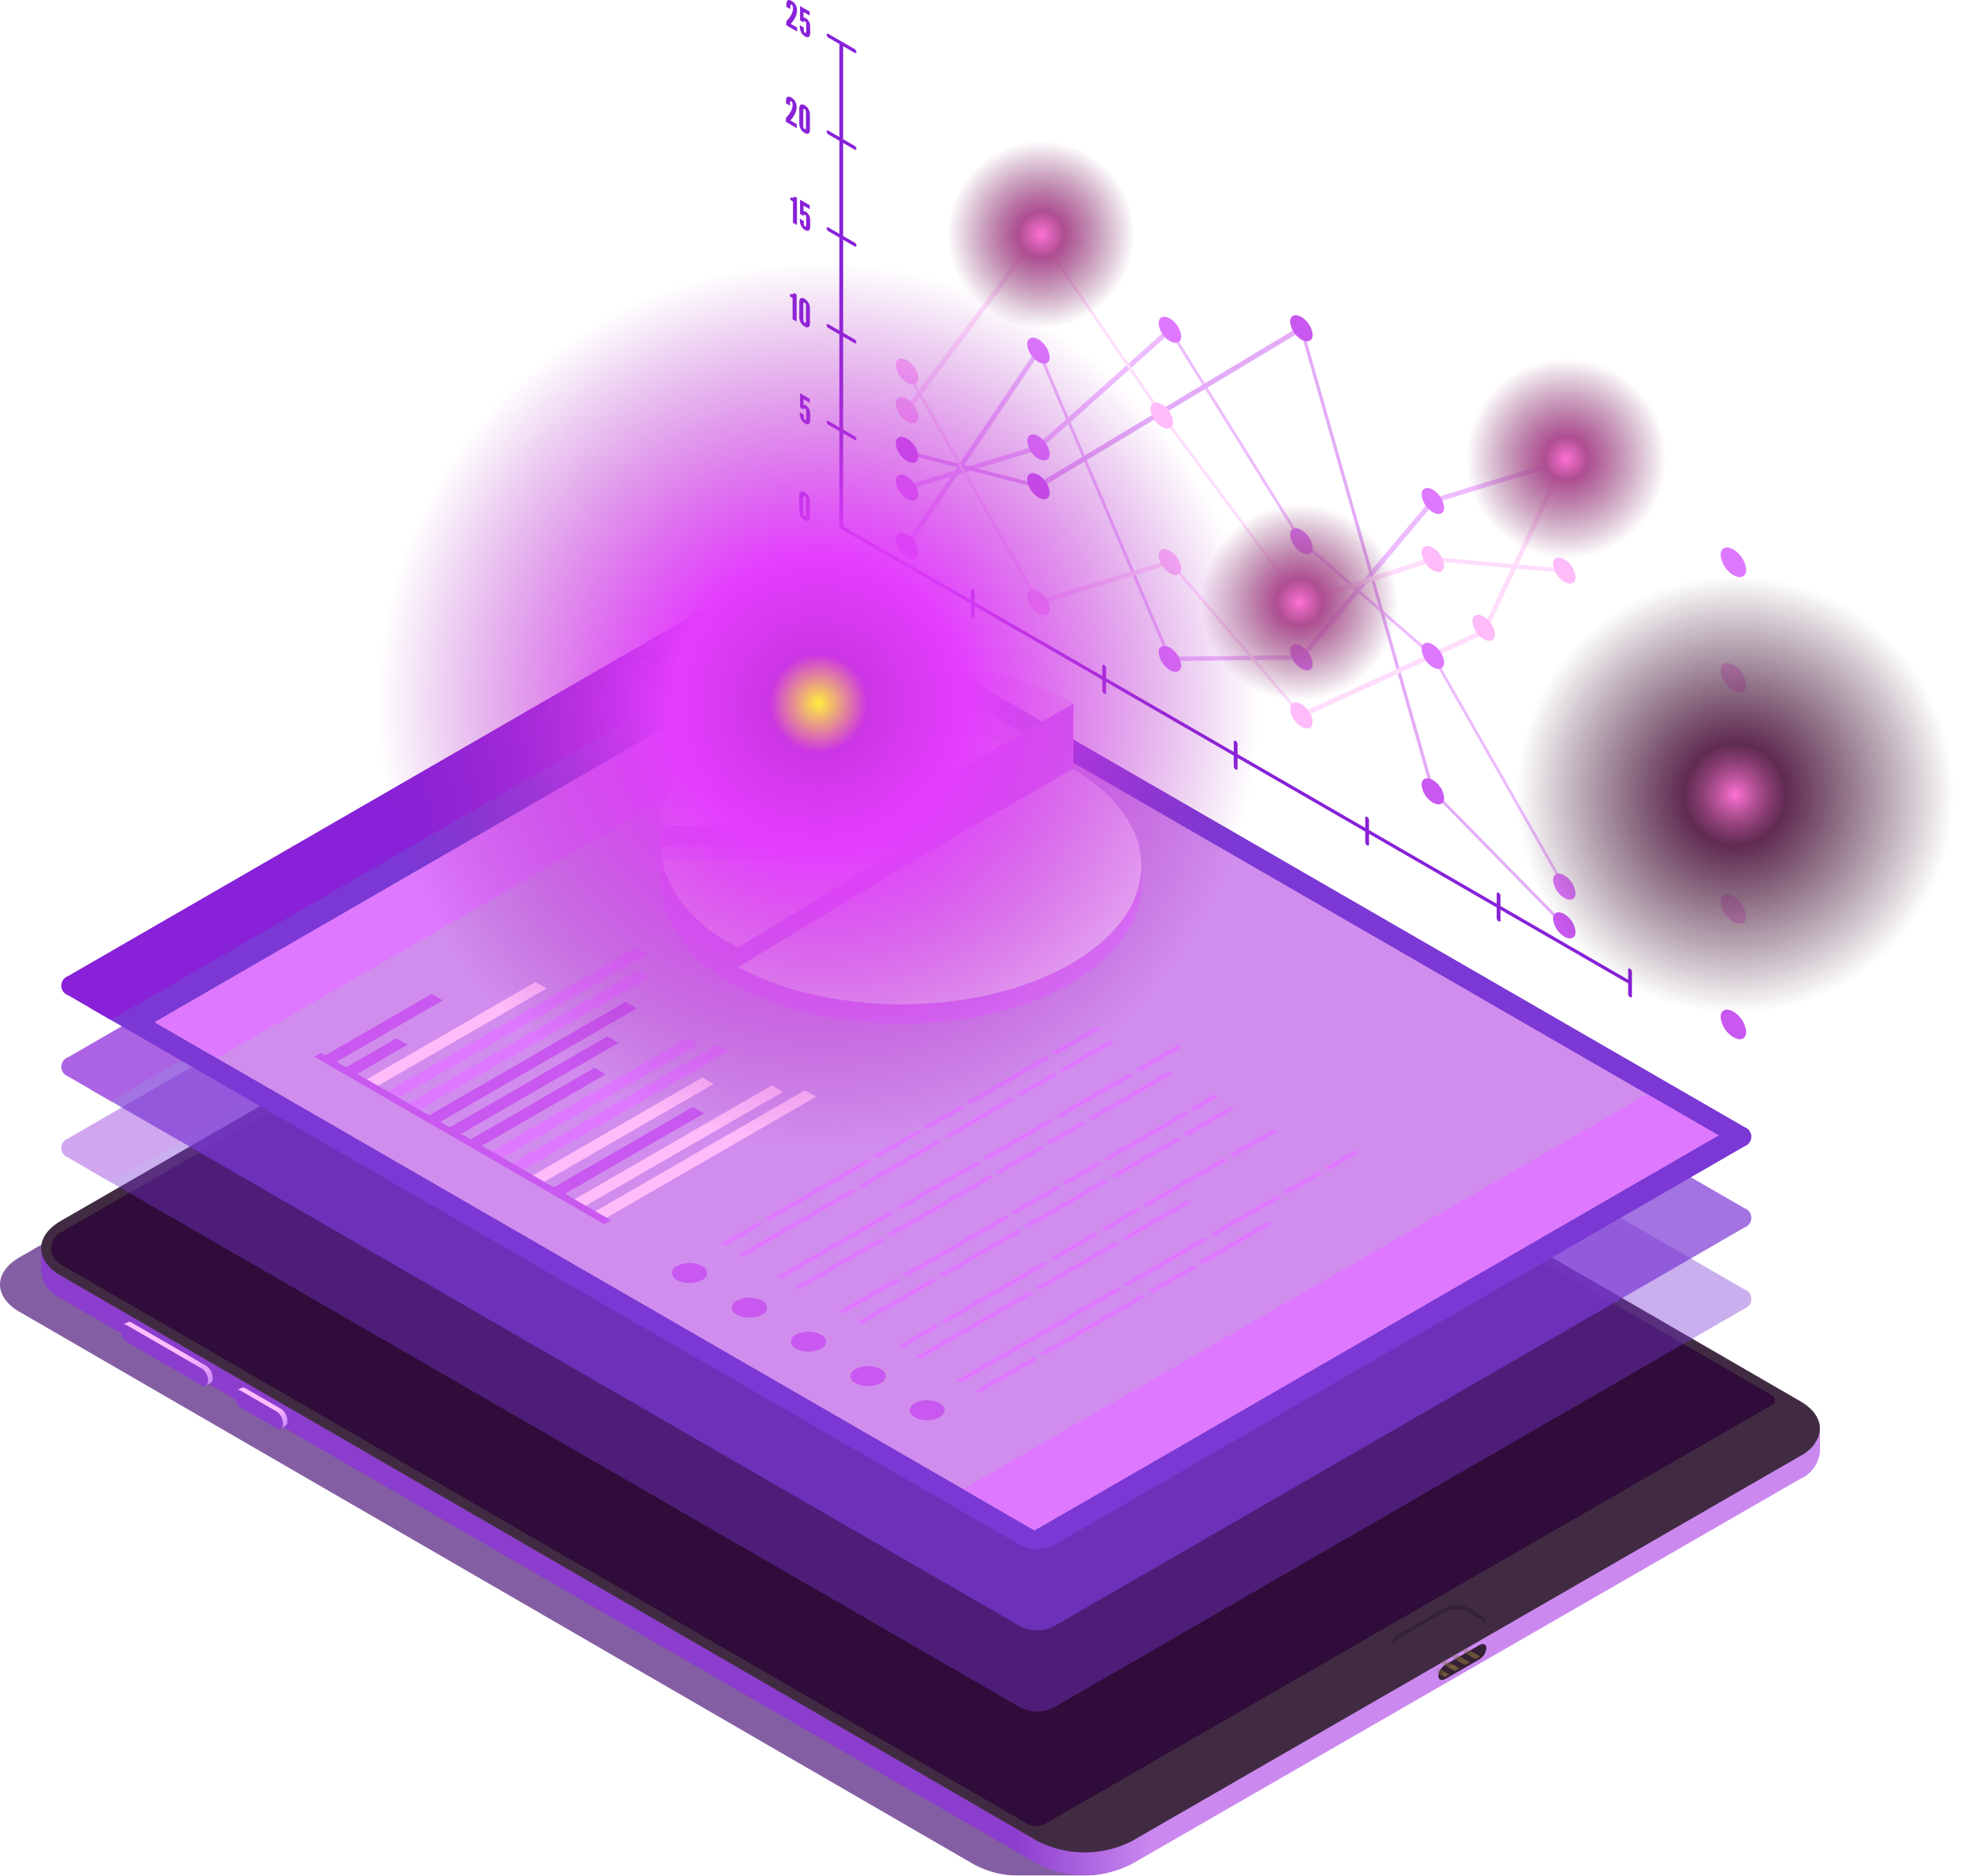 <svg width="233" height="220" viewBox="0 0 233 220" fill="none" xmlns="http://www.w3.org/2000/svg">
<g style="mix-blend-mode:multiply" opacity="0.7">
<path d="M210.862 167.106L98.881 102.287C97.194 101.381 95.302 100.923 93.387 100.957H86.215C84.312 100.928 82.433 101.382 80.754 102.276L2.307 147.463C-0.752 149.225 -0.771 152.088 2.265 153.857L114.245 218.676C115.829 219.531 117.598 219.986 119.397 220.001C119.517 220.004 126.726 220.006 126.845 220.006C128.77 220.044 130.673 219.59 132.373 218.687L210.819 173.5C213.879 171.738 213.898 168.875 210.862 167.106Z" fill="#50197C"/>
</g>
<path d="M7.083 149.033L124.074 216.867L207.324 168.802C209.463 167.567 213.339 166.004 211.202 164.766L94.961 97.601C92.41 97.159 89.797 97.215 87.268 97.767L6.19 144.622C5.906 144.951 5.702 145.34 5.592 145.761C5.482 146.181 5.469 146.62 5.556 147.046C5.642 147.472 5.824 147.872 6.089 148.216C6.353 148.561 6.693 148.84 7.083 149.033Z" fill="#2F0C3A"/>
<path d="M213.516 167.556C213.453 168.249 213.206 168.913 212.8 169.479C212.395 170.044 211.846 170.491 211.209 170.773L132.763 215.96C131.052 216.829 129.161 217.281 127.242 217.279C125.324 217.277 123.433 216.821 121.725 215.949L7.089 149.597C6.464 149.315 5.926 148.872 5.528 148.314C5.13 147.756 4.887 147.102 4.825 146.42L4.831 149.108C4.894 149.791 5.136 150.445 5.534 151.003C5.932 151.561 6.471 152.003 7.095 152.285L121.731 218.638C123.44 219.51 125.33 219.965 127.249 219.967C129.167 219.969 131.059 219.517 132.769 218.649L211.216 173.462C211.852 173.18 212.401 172.733 212.807 172.167C213.212 171.602 213.459 170.938 213.522 170.245L213.516 167.556Z" fill="url(#paint0_linear_45_20671)"/>
<path d="M23.649 160.513L14.927 155.465C14.512 155.227 14.18 155.421 14.18 155.902L14.179 156.139C14.193 156.399 14.267 156.651 14.397 156.876C14.526 157.101 14.707 157.292 14.925 157.433L23.647 162.481C24.058 162.717 24.394 162.521 24.394 162.045L24.394 161.807C24.381 161.548 24.307 161.296 24.177 161.071C24.047 160.846 23.867 160.655 23.649 160.513Z" fill="#8B3DCE"/>
<path d="M24.864 161.074C24.805 160.903 24.721 160.742 24.615 160.596C24.503 160.437 24.359 160.303 24.193 160.202L15.471 155.154C15.395 155.1 15.307 155.066 15.214 155.057C15.122 155.048 15.029 155.063 14.944 155.101L14.401 155.413C14.485 155.374 14.578 155.359 14.671 155.368C14.763 155.377 14.852 155.411 14.927 155.465L23.649 160.513C23.815 160.614 23.959 160.748 24.071 160.907C24.178 161.053 24.262 161.215 24.32 161.386C24.368 161.521 24.393 161.664 24.395 161.807L24.394 162.045C24.404 162.139 24.388 162.233 24.349 162.319C24.31 162.404 24.249 162.478 24.172 162.531L24.716 162.22C24.793 162.166 24.854 162.093 24.893 162.007C24.932 161.922 24.948 161.828 24.938 161.734L24.938 161.496C24.936 161.352 24.911 161.21 24.864 161.074Z" fill="url(#paint1_linear_45_20671)"/>
<path d="M33.627 166.117C33.569 165.946 33.485 165.784 33.378 165.638C33.266 165.479 33.123 165.345 32.956 165.244L28.822 162.851C28.746 162.797 28.658 162.763 28.566 162.754C28.473 162.745 28.38 162.76 28.295 162.798L27.752 163.109C27.836 163.071 27.929 163.056 28.022 163.065C28.114 163.074 28.203 163.108 28.278 163.162L32.412 165.555C32.579 165.656 32.722 165.79 32.834 165.949C32.941 166.096 33.025 166.257 33.084 166.428C33.131 166.563 33.156 166.706 33.158 166.85L33.158 167.087C33.167 167.181 33.152 167.275 33.113 167.361C33.074 167.446 33.012 167.52 32.935 167.574L33.479 167.263C33.556 167.209 33.617 167.135 33.656 167.05C33.696 166.964 33.711 166.87 33.702 166.776L33.702 166.538C33.7 166.395 33.675 166.252 33.627 166.117Z" fill="url(#paint2_linear_45_20671)"/>
<path d="M32.413 165.555L28.278 163.162C27.863 162.924 27.531 163.118 27.531 163.599L27.531 163.836C27.544 164.095 27.619 164.348 27.748 164.573C27.878 164.798 28.058 164.989 28.276 165.13L32.411 167.523C32.821 167.759 33.157 167.563 33.158 167.087L33.158 166.849C33.145 166.59 33.07 166.338 32.941 166.113C32.811 165.888 32.63 165.697 32.413 165.555Z" fill="#8B3DCE"/>
<path d="M211.252 164.379L96.616 98.027C94.907 97.155 93.016 96.699 91.098 96.698C89.18 96.696 87.288 97.147 85.578 98.016L7.132 143.203C4.072 144.965 4.053 147.829 7.089 149.597L121.725 215.949C123.433 216.821 125.324 217.277 127.242 217.279C129.161 217.281 131.052 216.829 132.763 215.96L211.209 170.773C214.269 169.011 214.287 166.148 211.252 164.379ZM207.907 164.793L122.607 213.929C122.291 214.111 121.933 214.206 121.569 214.206C121.205 214.205 120.847 214.109 120.532 213.927L7.054 148.268C6.732 148.081 6.464 147.813 6.279 147.491C6.093 147.168 5.995 146.802 5.995 146.429C5.996 146.057 6.094 145.691 6.281 145.368C6.467 145.046 6.735 144.778 7.058 144.593L33.228 129.518L37.165 129.887L65.591 113.476L64.962 111.239L85.899 99.178C87.507 98.252 89.331 97.765 91.186 97.767C93.042 97.769 94.864 98.259 96.471 99.188L207.909 163.667C208.007 163.724 208.089 163.806 208.146 163.905C208.203 164.004 208.233 164.116 208.233 164.23C208.233 164.345 208.203 164.457 208.146 164.555C208.089 164.654 208.006 164.736 207.907 164.793Z" fill="#412B42"/>
<path d="M173.675 189.395L172.199 188.541C171.756 188.333 171.27 188.234 170.781 188.252C170.293 188.27 169.815 188.404 169.389 188.643L164.112 191.682C163.857 191.819 163.643 192.02 163.489 192.265C163.421 192.381 163.378 192.511 163.364 192.645C163.349 192.779 163.363 192.914 163.405 193.043C163.446 193.171 163.514 193.289 163.604 193.389C163.695 193.489 163.805 193.569 163.928 193.624L165.404 194.478C165.847 194.686 166.333 194.785 166.821 194.767C167.31 194.749 167.788 194.615 168.214 194.376L173.491 191.337C173.746 191.2 173.96 190.999 174.114 190.754C174.182 190.638 174.225 190.508 174.239 190.374C174.254 190.24 174.24 190.105 174.198 189.976C174.157 189.848 174.089 189.73 173.999 189.63C173.908 189.529 173.798 189.449 173.675 189.395Z" fill="#342135"/>
<path d="M173.675 189.894L172.199 189.04C171.756 188.833 171.27 188.734 170.781 188.752C170.293 188.769 169.815 188.903 169.389 189.142L164.112 192.182C163.857 192.319 163.643 192.519 163.489 192.764C163.448 192.845 163.418 192.931 163.401 193.021C163.497 193.279 163.684 193.494 163.928 193.624L165.404 194.478C165.847 194.686 166.333 194.785 166.822 194.767C167.31 194.749 167.788 194.615 168.214 194.376L173.491 191.337C173.746 191.2 173.96 190.999 174.114 190.754C174.155 190.673 174.185 190.587 174.202 190.497C174.106 190.238 173.919 190.024 173.675 189.894Z" fill="#412B42"/>
<path d="M51.021 120.707C50.757 120.842 50.465 120.912 50.168 120.912C49.871 120.912 49.579 120.842 49.315 120.707C49.212 120.671 49.123 120.604 49.06 120.515C48.997 120.427 48.964 120.32 48.964 120.211C48.965 120.102 48.999 119.996 49.063 119.908C49.127 119.82 49.217 119.754 49.32 119.719C49.584 119.584 49.877 119.514 50.173 119.514C50.47 119.514 50.762 119.584 51.026 119.719C51.129 119.754 51.218 119.822 51.281 119.911C51.344 119.999 51.377 120.106 51.377 120.215C51.376 120.324 51.342 120.43 51.278 120.518C51.214 120.606 51.124 120.672 51.021 120.707Z" fill="#191414"/>
<path opacity="0.1" d="M49.562 120.589C49.76 120.683 49.977 120.729 50.196 120.724C50.416 120.718 50.63 120.66 50.823 120.556C50.898 120.528 50.963 120.476 51.008 120.409C51.053 120.342 51.075 120.263 51.073 120.183C51.071 120.102 51.043 120.024 50.994 119.96C50.945 119.896 50.878 119.849 50.801 119.826C50.603 119.731 50.385 119.685 50.166 119.69C49.947 119.696 49.732 119.753 49.539 119.858C49.464 119.886 49.399 119.938 49.354 120.005C49.309 120.072 49.287 120.151 49.289 120.231C49.292 120.312 49.319 120.39 49.368 120.454C49.417 120.518 49.485 120.565 49.562 120.589Z" fill="#D0D6D6"/>
<path opacity="0.1" d="M49.827 120.39C49.934 120.442 50.052 120.467 50.171 120.464C50.291 120.461 50.407 120.43 50.512 120.373C50.553 120.357 50.588 120.329 50.612 120.293C50.637 120.257 50.649 120.214 50.648 120.17C50.646 120.126 50.631 120.084 50.605 120.049C50.578 120.014 50.542 119.989 50.5 119.976C50.392 119.924 50.274 119.899 50.155 119.902C50.036 119.905 49.919 119.937 49.814 119.993C49.773 120.009 49.738 120.037 49.714 120.073C49.689 120.109 49.677 120.153 49.678 120.196C49.68 120.24 49.695 120.282 49.721 120.317C49.748 120.352 49.785 120.378 49.827 120.39Z" fill="#D0D6D6"/>
<g style="mix-blend-mode:screen" opacity="0.2">
<path d="M50.038 120.26C50.078 120.279 50.122 120.288 50.166 120.287C50.21 120.286 50.253 120.274 50.292 120.253C50.307 120.248 50.32 120.237 50.329 120.224C50.338 120.21 50.343 120.195 50.342 120.178C50.342 120.162 50.336 120.147 50.327 120.134C50.317 120.121 50.303 120.111 50.288 120.107C50.248 120.088 50.204 120.078 50.16 120.079C50.116 120.081 50.073 120.092 50.034 120.113C50.019 120.119 50.006 120.129 49.997 120.143C49.988 120.156 49.983 120.172 49.984 120.188C49.984 120.204 49.99 120.22 50 120.233C50.009 120.246 50.023 120.255 50.038 120.26Z" fill="#D0D6D6"/>
</g>
<path d="M62.094 112.951L56.627 116.107C56.29 116.302 56.253 116.597 56.546 116.766C56.726 116.848 56.923 116.886 57.122 116.878C57.32 116.87 57.513 116.815 57.686 116.718L63.153 113.562C63.49 113.367 63.527 113.072 63.234 112.903C63.054 112.821 62.856 112.783 62.658 112.791C62.46 112.799 62.267 112.854 62.094 112.951Z" fill="#191414"/>
<path d="M42.35 124.349L36.884 127.506C36.547 127.701 36.51 127.996 36.803 128.165C36.983 128.246 37.181 128.285 37.379 128.277C37.577 128.268 37.77 128.214 37.943 128.117L43.409 124.96C43.747 124.765 43.783 124.471 43.491 124.302C43.31 124.22 43.113 124.182 42.915 124.19C42.717 124.198 42.524 124.253 42.35 124.349Z" fill="#191414"/>
<path d="M173.551 194.642L169.585 196.926C169.124 197.192 168.75 197.033 168.75 196.572C168.776 196.302 168.866 196.042 169.011 195.812C169.157 195.583 169.354 195.391 169.587 195.252L173.553 192.968C174.014 192.702 174.388 192.861 174.388 193.322C174.362 193.592 174.272 193.852 174.127 194.082C173.981 194.311 173.784 194.503 173.551 194.642Z" fill="#342135"/>
<mask id="mask0_45_20671" style="mask-type:luminance" maskUnits="userSpaceOnUse" x="168" y="192" width="7" height="6">
<path d="M173.551 194.642L169.585 196.926C169.124 197.192 168.75 197.033 168.75 196.572C168.776 196.302 168.866 196.042 169.011 195.812C169.157 195.583 169.354 195.391 169.587 195.252L173.553 192.968C174.014 192.702 174.388 192.861 174.388 193.322C174.362 193.592 174.272 193.852 174.127 194.082C173.981 194.311 173.784 194.503 173.551 194.642Z" fill="white"/>
</mask>
<g mask="url(#mask0_45_20671)">
<path d="M168.077 195.27L167.525 195.589L169.483 196.719L170.035 196.401L168.077 195.27ZM169.29 194.569L168.739 194.888L170.697 196.018L171.249 195.7L169.29 194.569ZM170.504 193.868L169.952 194.187L171.911 195.318L172.463 194.999L170.504 193.868ZM171.718 193.168L171.166 193.486L173.125 194.617L173.676 194.299L171.718 193.168Z" fill="#7C633C"/>
</g>
<g opacity="0.4">
<g style="mix-blend-mode:screen">
<path d="M204.657 151.236L95.515 88.222L10.567 137.267L119.709 200.281C120.317 200.59 120.99 200.751 121.672 200.751C122.354 200.751 123.027 200.59 123.635 200.281L204.657 153.502C204.894 153.422 205.1 153.27 205.246 153.066C205.391 152.863 205.47 152.619 205.47 152.369C205.47 152.119 205.391 151.875 205.246 151.672C205.1 151.468 204.894 151.316 204.657 151.236Z" fill="#7B38D4"/>
</g>
<path d="M97.947 89.626L12.999 138.671L8.004 135.788C7.767 135.708 7.561 135.555 7.415 135.352C7.269 135.149 7.191 134.905 7.191 134.654C7.191 134.404 7.269 134.16 7.415 133.957C7.561 133.754 7.767 133.601 8.004 133.521L89.026 86.742C89.635 86.434 90.307 86.273 90.989 86.273C91.671 86.273 92.344 86.434 92.952 86.742L97.947 89.626Z" fill="#8821D8"/>
</g>
<g opacity="0.7">
<g style="mix-blend-mode:screen">
<path d="M204.657 141.715L95.515 78.701L10.567 127.747L119.709 190.761C120.317 191.069 120.99 191.23 121.672 191.23C122.354 191.23 123.027 191.069 123.635 190.761L204.657 143.982C204.894 143.902 205.1 143.749 205.246 143.546C205.391 143.343 205.47 143.099 205.47 142.848C205.47 142.598 205.391 142.354 205.246 142.151C205.1 141.948 204.894 141.795 204.657 141.715Z" fill="#7B38D4"/>
</g>
<path d="M97.947 80.105L12.999 129.151L8.004 126.267C7.767 126.187 7.561 126.034 7.415 125.831C7.269 125.628 7.191 125.384 7.191 125.134C7.191 124.883 7.269 124.639 7.415 124.436C7.561 124.233 7.767 124.08 8.004 124L89.026 77.222C89.635 76.913 90.307 76.752 90.989 76.752C91.671 76.752 92.344 76.913 92.952 77.222L97.947 80.105Z" fill="#8821D8"/>
</g>
<g style="mix-blend-mode:screen">
<path d="M204.657 132.194L95.515 69.18L10.567 118.226L119.709 181.24C120.317 181.548 120.99 181.709 121.672 181.709C122.354 181.709 123.026 181.548 123.635 181.24L204.657 134.461C204.894 134.38 205.1 134.228 205.246 134.025C205.391 133.821 205.47 133.577 205.47 133.327C205.47 133.077 205.391 132.833 205.246 132.63C205.1 132.427 204.894 132.274 204.657 132.194Z" fill="#7B38D4"/>
</g>
<path d="M97.947 70.584L12.999 119.63L8.004 116.746C7.767 116.666 7.561 116.514 7.415 116.31C7.269 116.107 7.191 115.863 7.191 115.613C7.191 115.363 7.269 115.119 7.415 114.915C7.561 114.712 7.767 114.56 8.004 114.479L89.026 67.701C89.635 67.392 90.307 67.231 90.989 67.231C91.671 67.231 92.344 67.392 92.952 67.701L97.947 70.584Z" fill="#8821D8"/>
<path d="M83.866 77.255L79.456 79.8L75.046 77.255L79.456 74.708L83.866 77.255Z" fill="#6811BC"/>
<path d="M89.33 74.099L84.922 76.645L80.512 74.099L84.922 71.552L89.33 74.099Z" fill="#6811BC"/>
<path d="M81.909 74.098L84.922 75.838L87.935 74.098L84.922 72.359L81.909 74.098ZM86.9 74.098L84.922 75.24L82.943 74.098L84.922 72.956L86.9 74.098Z" fill="#F6C2FF"/>
<path d="M94.796 70.942L90.386 73.489L85.976 70.942L90.386 68.395L94.796 70.942Z" fill="#6811BC"/>
<path d="M87.789 71.156H90.144V72.514H90.902V71.156H93.257V70.718H90.902V69.357H90.144V70.718H87.789V71.156Z" fill="#F6C2FF"/>
<path d="M82.406 77.296L79.582 78.927L79.045 78.618L81.868 76.987L82.406 77.296Z" fill="#F6C2FF"/>
<path opacity="0.3" d="M201.617 133.173L121.373 179.502L18.149 119.905L98.392 73.576L201.617 133.173Z" fill="#FFBBFA"/>
<g style="mix-blend-mode:overlay" opacity="0.5">
<path d="M201.617 133.173L121.373 179.502L18.149 119.905L98.392 73.576L201.617 133.173Z" fill="#FFBBFA"/>
</g>
<path d="M105.696 77.793L25.452 124.122L18.149 119.905L98.392 73.576L105.696 77.793Z" fill="#DE78FF"/>
<path d="M112.981 174.656L121.373 179.502L201.617 133.173L193.225 128.327L112.981 174.656Z" fill="#DE78FF"/>
<path opacity="0.9" d="M105.765 117.812C121.307 117.812 133.906 110.538 133.906 101.565C133.906 92.592 121.307 85.317 105.765 85.317C90.222 85.317 77.623 92.592 77.623 101.565C77.623 110.538 90.222 117.812 105.765 117.812Z" fill="#F6C2FF"/>
<path d="M125.664 113.053C114.674 119.399 96.856 119.399 85.865 113.053V115.313C96.856 121.658 114.674 121.658 125.664 115.313C131.224 112.103 133.972 107.883 133.905 103.675V101.415C133.972 105.623 131.224 109.843 125.664 113.053Z" fill="#DE78FF"/>
<path d="M106.194 94.049L106.024 101.272L105.541 101.426L85.862 90.07L85.876 82.429L106.194 94.049Z" fill="#DE78FF"/>
<path d="M106.03 94.066V101.626L125.926 90.133L125.942 82.494L106.03 94.066Z" fill="#DE78FF"/>
<g style="mix-blend-mode:screen" opacity="0.5">
<path d="M125.942 82.495L106.031 94.066L85.876 82.43C96.969 76.102 114.828 76.123 125.942 82.495Z" fill="#FFBBFA"/>
</g>
<path d="M77.543 96.829L77.534 100.765L106.033 101.337L106.031 96.829H77.543Z" fill="#DE78FF"/>
<g style="mix-blend-mode:overlay" opacity="0.5">
<path d="M85.86 85.154C80.33 88.391 77.542 92.603 77.539 96.828L106.031 96.828L85.86 85.154Z" fill="#FFBBFA"/>
</g>
<path d="M85.834 110.709C82.198 108.88 79.375 105.763 77.913 101.965C77.662 101.087 77.534 100.178 77.535 99.264L77.526 99.949C77.454 102.019 77.583 104.091 77.912 106.137L77.95 106.286C78.617 108.269 79.676 110.097 81.062 111.664C82.449 113.231 84.135 114.504 86.022 115.407C86.203 115.511 86.389 115.61 86.574 115.71L86.578 111.124C86.325 110.988 86.078 110.85 85.834 110.709Z" fill="#DE78FF"/>
<path d="M106.035 99.297L106.028 101.629L86.572 113.455L86.576 111.124L106.035 99.297Z" fill="#DE78FF"/>
<g style="mix-blend-mode:overlay" opacity="0.5">
<path d="M106.035 99.297L86.578 111.124C86.326 110.988 86.078 110.85 85.834 110.71C82.199 108.881 79.376 105.763 77.914 101.965C77.663 101.086 77.535 100.176 77.534 99.261L106.035 99.297Z" fill="#FFBBFA"/>
</g>
<path d="M51.944 117.345L39.196 124.705L37.884 123.947L50.631 116.588L51.944 117.345Z" fill="#C858F0"/>
<path d="M47.819 122.541L41.632 126.113L40.322 125.356L46.508 121.784L47.819 122.541Z" fill="#C858F0"/>
<path d="M64.129 115.939L44.07 127.52L42.757 126.762L62.817 115.181L64.129 115.939Z" fill="#FFBBFA"/>
<path d="M75.974 111.914L46.508 128.926L45.196 128.168L74.663 111.156L75.974 111.914Z" fill="#DE78FF"/>
<path d="M76.163 114.62L48.944 130.334L47.631 129.577L74.85 113.862L76.163 114.62Z" fill="#DE78FF"/>
<path d="M74.722 118.266L51.382 131.74L50.07 130.983L73.409 117.508L74.722 118.266Z" fill="#C858F0"/>
<path d="M72.564 122.323L53.818 133.149L52.505 132.391L71.254 121.566L72.564 122.323Z" fill="#C858F0"/>
<path d="M71.065 126.005L56.256 134.555L54.943 133.798L69.754 125.247L71.065 126.005Z" fill="#C858F0"/>
<path d="M82.034 122.487L58.692 135.963L57.381 135.204L80.721 121.729L82.034 122.487Z" fill="#DE78FF"/>
<path d="M85.508 123.294L61.13 137.37L59.817 136.612L84.195 122.537L85.508 123.294Z" fill="#DE78FF"/>
<path d="M83.721 127.141L63.568 138.776L62.255 138.018L82.408 126.383L83.721 127.141Z" fill="#FFBBFA"/>
<path d="M82.595 130.604L66.004 140.184L64.691 139.427L81.283 129.847L82.595 130.604Z" fill="#C858F0"/>
<path d="M91.875 128.062L68.442 141.591L67.129 140.833L90.563 127.304L91.875 128.062Z" fill="#FFBBFA"/>
<path d="M95.752 128.636L70.877 142.999L69.567 142.239L94.439 127.879L95.752 128.636Z" fill="#FFBBFA"/>
<path d="M71.672 143.134L70.882 143.591L36.857 123.947L37.647 123.49L71.672 143.134Z" fill="#C858F0"/>
<path d="M82.337 148.482C82.511 148.541 82.662 148.653 82.77 148.802C82.877 148.952 82.935 149.131 82.935 149.315C82.935 149.499 82.877 149.679 82.77 149.828C82.662 149.978 82.511 150.09 82.337 150.149C81.889 150.376 81.395 150.494 80.893 150.494C80.391 150.494 79.897 150.376 79.449 150.149C79.275 150.09 79.124 149.978 79.016 149.828C78.909 149.679 78.851 149.499 78.851 149.315C78.851 149.131 78.909 148.952 79.016 148.802C79.124 148.653 79.275 148.541 79.449 148.482C79.897 148.255 80.391 148.136 80.893 148.136C81.395 148.136 81.889 148.255 82.337 148.482Z" fill="#C858F0"/>
<path d="M89.367 152.54C89.541 152.599 89.692 152.712 89.8 152.861C89.907 153.011 89.965 153.19 89.965 153.374C89.965 153.558 89.907 153.737 89.8 153.887C89.692 154.037 89.541 154.149 89.367 154.208C88.919 154.435 88.425 154.553 87.923 154.553C87.421 154.553 86.927 154.435 86.479 154.208C86.305 154.149 86.153 154.037 86.046 153.887C85.939 153.737 85.881 153.558 85.881 153.374C85.881 153.19 85.939 153.011 86.046 152.861C86.153 152.712 86.305 152.599 86.479 152.54C86.927 152.314 87.421 152.195 87.923 152.195C88.425 152.195 88.919 152.314 89.367 152.54Z" fill="#C858F0"/>
<path d="M96.3 156.544C96.475 156.603 96.626 156.715 96.734 156.864C96.841 157.014 96.898 157.193 96.898 157.377C96.898 157.561 96.841 157.741 96.734 157.89C96.626 158.04 96.475 158.152 96.3 158.211C95.853 158.438 95.359 158.556 94.857 158.556C94.355 158.556 93.861 158.438 93.413 158.211C93.239 158.152 93.087 158.04 92.98 157.89C92.873 157.741 92.815 157.561 92.815 157.377C92.815 157.193 92.873 157.014 92.98 156.864C93.087 156.715 93.239 156.603 93.413 156.544C93.861 156.317 94.355 156.198 94.857 156.198C95.359 156.198 95.853 156.317 96.3 156.544Z" fill="#C858F0"/>
<path d="M103.286 160.577C103.46 160.636 103.611 160.748 103.719 160.898C103.826 161.047 103.884 161.226 103.884 161.41C103.884 161.595 103.826 161.774 103.719 161.923C103.611 162.073 103.46 162.185 103.286 162.244C102.838 162.471 102.344 162.589 101.842 162.589C101.34 162.589 100.846 162.471 100.398 162.244C100.224 162.185 100.073 162.073 99.965 161.923C99.858 161.774 99.8 161.595 99.8 161.41C99.8 161.226 99.858 161.047 99.965 160.898C100.073 160.748 100.224 160.636 100.398 160.577C100.846 160.35 101.34 160.232 101.842 160.232C102.344 160.232 102.838 160.35 103.286 160.577Z" fill="#C858F0"/>
<path d="M108.773 166.591C109.901 166.591 110.815 166.063 110.815 165.412C110.815 164.761 109.901 164.233 108.773 164.233C107.646 164.233 106.731 164.761 106.731 165.412C106.731 166.063 107.646 166.591 108.773 166.591Z" fill="#C858F0"/>
<path d="M119.874 128.569L124.06 126.152L123.518 125.839L119.332 128.256L119.874 128.569ZM101.206 139.347L110.579 133.935L110.037 133.622L100.664 139.034L101.206 139.347ZM111.315 133.51L119.138 128.994L118.596 128.681L110.773 133.197L111.315 133.51ZM100.47 139.772L99.928 139.459L86.643 147.129L87.185 147.442L100.47 139.772ZM124.796 125.727L130.742 122.294L130.2 121.981L124.254 125.414L124.796 125.727ZM85.106 146.158L89.491 143.627L88.95 143.314L84.565 145.845L85.106 146.158ZM123.445 123.398L123.987 123.711L129.197 120.702L128.655 120.389L123.445 123.398ZM113.817 129.582L123.251 124.135L122.709 123.823L113.275 129.269L113.817 129.582ZM108.895 132.424L113.081 130.007L112.539 129.694L108.353 132.111L108.895 132.424ZM102.953 135.855L108.159 132.849L107.617 132.536L102.411 135.542L102.953 135.855ZM90.228 143.202L102.217 136.28L101.675 135.967L89.685 142.889L90.228 143.202Z" fill="#DE78FF"/>
<path d="M115.304 135.742L115.846 136.055L123.669 131.538L123.127 131.225L115.304 135.742ZM115.11 136.48L114.568 136.167L105.196 141.578L105.738 141.891L115.11 136.48ZM116.776 137.376L117.318 137.688L122.524 134.683L121.982 134.37L116.776 137.376ZM122.718 133.945L123.26 134.258L127.446 131.841L126.904 131.528L122.718 133.945ZM137.074 125.657L127.64 131.103L128.182 131.416L137.616 125.969L137.074 125.657ZM103.857 145.461L103.315 145.148L93.25 150.958L93.792 151.271L103.857 145.461ZM132.461 125.837L123.863 130.8L124.405 131.113L133.003 126.15L132.461 125.837ZM105.002 142.316L104.46 142.003L91.081 149.727L91.623 150.041L105.002 142.316ZM133.197 125.412L133.739 125.724L138.761 122.825L138.219 122.512L133.197 125.412ZM116.582 138.114L116.04 137.801L104.051 144.723L104.593 145.036L116.582 138.114Z" fill="#DE78FF"/>
<path d="M118.631 142.106L119.173 142.419L124.379 139.413L123.837 139.1L118.631 142.106ZM119.921 144.47L119.379 144.158L110.123 149.501L110.665 149.814L119.921 144.47ZM128.759 136.259L124.573 138.675L125.115 138.988L129.301 136.572L128.759 136.259ZM129.495 135.834L130.037 136.146L139.471 130.7L138.929 130.387L129.495 135.834ZM139.325 133.268L144.804 130.104L144.262 129.791L138.783 132.955L139.325 133.268ZM105.712 150.191L105.17 149.878L98.387 153.794L98.929 154.107L105.712 150.191ZM117.895 142.531L105.906 149.453L106.448 149.766L118.437 142.844L117.895 142.531ZM120.115 143.733L120.657 144.045L130.029 138.634L129.488 138.321L120.115 143.733ZM138.047 133.38L130.224 137.896L130.766 138.209L138.589 133.693L138.047 133.38ZM142.479 128.337L139.665 129.962L140.207 130.275L143.021 128.65L142.479 128.337ZM109.929 150.239L109.387 149.927L100.506 155.054L101.048 155.367L109.929 150.239Z" fill="#DE78FF"/>
<path d="M121.978 151.339L131.35 145.928L130.808 145.615L121.436 151.026L121.978 151.339ZM132.086 145.503L139.91 140.987L139.368 140.674L131.544 145.19L132.086 145.503ZM121.242 151.764L120.7 151.452L107.415 159.122L107.957 159.435L121.242 151.764ZM105.878 158.151L110.263 155.62L109.721 155.307L105.336 157.838L105.878 158.151ZM144.217 135.39L144.759 135.703L149.969 132.695L149.427 132.382L144.217 135.39ZM134.589 141.575L144.022 136.128L143.481 135.816L134.047 141.262L134.589 141.575ZM129.667 144.417L133.852 142L133.31 141.687L129.125 144.104L129.667 144.417ZM123.725 147.847L128.931 144.842L128.389 144.529L123.183 147.535L123.725 147.847ZM110.999 155.195L122.988 148.273L122.447 147.96L110.457 154.882L110.999 155.195Z" fill="#DE78FF"/>
<path d="M141.92 144.721L142.462 145.034L150.283 140.517L149.741 140.204L141.92 144.721Z" fill="#DE78FF"/>
<path d="M134.69 151.377L135.232 151.691L140.437 148.685L139.895 148.371L134.69 151.377Z" fill="#DE78FF"/>
<path d="M141.182 145.145L131.81 150.557L132.352 150.87L141.724 145.459L141.182 145.145Z" fill="#DE78FF"/>
<path d="M148.722 143.275L140.631 147.947L141.173 148.26L149.264 143.589L148.722 143.275Z" fill="#DE78FF"/>
<path d="M131.617 151.295L131.075 150.981L112.174 161.894L112.716 162.207L131.617 151.295Z" fill="#DE78FF"/>
<path d="M150.479 139.779L151.021 140.091L155.205 137.674L154.663 137.363L150.479 139.779Z" fill="#DE78FF"/>
<path d="M121.772 159.462L121.23 159.151L114.447 163.067L114.989 163.378L121.772 159.462Z" fill="#DE78FF"/>
<path d="M133.955 151.802L121.965 158.724L122.507 159.037L134.495 152.115L133.955 151.802Z" fill="#DE78FF"/>
<path d="M155.401 136.937L155.943 137.25L159.491 135.202L158.951 134.888L155.401 136.937Z" fill="#DE78FF"/>
<path d="M191.24 113.622C191.118 113.551 191.019 113.593 191.019 113.715V114.913L176.037 106.263V105.065C176.03 104.993 176.007 104.925 175.968 104.864C175.93 104.804 175.878 104.753 175.816 104.717C175.694 104.646 175.595 104.688 175.595 104.81V106.008L160.614 97.358V96.16C160.607 96.089 160.583 96.02 160.545 95.96C160.506 95.899 160.454 95.848 160.393 95.812C160.271 95.741 160.172 95.783 160.172 95.905V97.103L145.19 88.453V87.255C145.183 87.184 145.159 87.115 145.121 87.055C145.082 86.994 145.03 86.944 144.969 86.907C144.847 86.836 144.748 86.878 144.748 87V88.198L129.766 79.548V78.35C129.759 78.279 129.735 78.21 129.697 78.15C129.658 78.089 129.606 78.038 129.545 78.002C129.423 77.931 129.324 77.973 129.324 78.095V79.293L114.342 70.643V69.445C114.335 69.374 114.311 69.305 114.273 69.244C114.234 69.184 114.182 69.133 114.121 69.097C113.999 69.026 113.9 69.068 113.9 69.19V70.388L101.01 62.946L98.918 61.739V50.828L100.26 51.602C100.382 51.673 100.481 51.631 100.481 51.509C100.474 51.438 100.45 51.369 100.412 51.308C100.373 51.248 100.321 51.197 100.26 51.16L98.918 50.386V39.475L100.26 40.25C100.382 40.32 100.481 40.278 100.481 40.157C100.474 40.085 100.45 40.016 100.412 39.956C100.373 39.895 100.321 39.844 100.26 39.808L98.918 39.033V28.123L100.26 28.897C100.382 28.968 100.481 28.926 100.481 28.804C100.474 28.733 100.45 28.664 100.412 28.604C100.373 28.543 100.321 28.492 100.26 28.455L98.918 27.681V16.77L100.26 17.544C100.382 17.615 100.481 17.573 100.481 17.451C100.474 17.38 100.45 17.311 100.412 17.251C100.373 17.19 100.321 17.139 100.26 17.102L98.918 16.328V5.417L100.26 6.192C100.382 6.263 100.481 6.221 100.481 6.099C100.474 6.028 100.45 5.959 100.412 5.898C100.373 5.838 100.321 5.787 100.26 5.75L97.196 3.981C97.073 3.91 96.975 3.952 96.975 4.075C96.982 4.146 97.005 4.215 97.044 4.275C97.082 4.336 97.134 4.386 97.196 4.423L98.476 5.162V16.073L97.196 15.333C97.073 15.263 96.975 15.305 96.975 15.427C96.982 15.498 97.005 15.567 97.044 15.627C97.082 15.688 97.134 15.739 97.196 15.775L98.476 16.515V27.426L97.196 26.686C97.073 26.616 96.975 26.658 96.975 26.78C96.982 26.851 97.005 26.92 97.044 26.98C97.082 27.041 97.134 27.091 97.196 27.128L98.476 27.868V38.778L97.196 38.039C97.073 37.968 96.975 38.01 96.975 38.132C96.982 38.203 97.005 38.272 97.044 38.333C97.082 38.393 97.134 38.444 97.196 38.481L98.476 39.22V50.13L97.196 49.391C97.073 49.321 96.975 49.362 96.975 49.485C96.982 49.556 97.005 49.625 97.044 49.685C97.082 49.746 97.134 49.796 97.196 49.833L98.476 50.572V61.704C98.483 61.775 98.507 61.844 98.545 61.905C98.584 61.965 98.636 62.016 98.698 62.053L101.01 63.388L113.9 70.83V72.096C113.907 72.167 113.93 72.236 113.969 72.297C114.007 72.357 114.059 72.408 114.121 72.445C114.243 72.515 114.342 72.473 114.342 72.351V71.085L129.324 79.735V81.001C129.331 81.072 129.354 81.141 129.393 81.202C129.431 81.262 129.483 81.313 129.545 81.35C129.667 81.42 129.766 81.378 129.766 81.256V79.99L144.748 88.64V89.906C144.755 89.977 144.778 90.046 144.817 90.107C144.855 90.167 144.907 90.218 144.969 90.255C145.091 90.325 145.19 90.284 145.19 90.161V88.895L160.172 97.545V98.811C160.179 98.882 160.202 98.951 160.241 99.012C160.279 99.073 160.331 99.123 160.393 99.16C160.515 99.23 160.614 99.189 160.614 99.066V97.8L175.595 106.45V107.716C175.602 107.787 175.626 107.856 175.664 107.917C175.703 107.977 175.755 108.028 175.816 108.065C175.938 108.135 176.037 108.093 176.037 107.971V106.705L191.019 115.355V116.621C191.026 116.692 191.05 116.761 191.088 116.822C191.127 116.882 191.179 116.933 191.24 116.97C191.362 117.04 191.461 116.998 191.461 116.876V113.97C191.454 113.899 191.431 113.83 191.392 113.769C191.354 113.709 191.302 113.658 191.24 113.622Z" fill="#8821D8"/>
<path d="M95.022 60.675C95.024 60.781 94.998 60.886 94.945 60.977C94.925 61.011 94.898 61.04 94.865 61.061C94.833 61.083 94.797 61.098 94.758 61.103C94.63 61.115 94.503 61.08 94.399 61.004C94.257 60.925 94.133 60.816 94.035 60.686C93.957 60.583 93.896 60.469 93.853 60.347C93.806 60.222 93.779 60.089 93.775 59.955V58.08C93.774 57.976 93.801 57.873 93.853 57.783C93.872 57.748 93.898 57.719 93.929 57.696C93.961 57.673 93.997 57.657 94.035 57.65C94.164 57.641 94.293 57.677 94.399 57.752C94.539 57.831 94.661 57.939 94.758 58.067C94.837 58.172 94.9 58.289 94.945 58.413C94.991 58.537 95.018 58.668 95.022 58.8V60.675ZM94.555 58.53C94.556 58.448 94.535 58.367 94.494 58.296C94.47 58.259 94.437 58.228 94.399 58.206C94.317 58.159 94.278 58.197 94.26 58.243C94.247 58.277 94.241 58.314 94.243 58.35V60.225C94.242 60.309 94.264 60.391 94.308 60.463C94.331 60.499 94.362 60.529 94.399 60.55C94.481 60.597 94.52 60.568 94.537 60.512C94.552 60.479 94.558 60.442 94.555 60.406V58.53Z" fill="#8821D8"/>
<path d="M94.586 48.217C94.591 48.156 94.58 48.094 94.554 48.039C94.528 47.983 94.488 47.935 94.438 47.899C94.418 47.886 94.395 47.88 94.372 47.882C94.348 47.884 94.326 47.894 94.309 47.91C94.277 47.941 94.258 47.983 94.256 48.027L93.862 47.8V46.123L94.993 46.776V47.24L94.265 46.82V47.482C94.323 47.472 94.382 47.474 94.438 47.487C94.688 47.604 94.881 47.815 94.975 48.074C95.024 48.207 95.05 48.346 95.054 48.488V49.198C95.067 49.361 95.035 49.523 94.963 49.669C94.88 49.795 94.724 49.84 94.443 49.677C94.197 49.542 94.011 49.319 93.923 49.052C93.854 48.829 93.823 48.596 93.832 48.363L94.3 48.633V48.758C94.295 48.876 94.305 48.994 94.33 49.11C94.337 49.143 94.35 49.174 94.37 49.202C94.389 49.229 94.414 49.252 94.443 49.27C94.491 49.297 94.529 49.289 94.551 49.242C94.581 49.14 94.592 49.034 94.586 48.928V48.217Z" fill="#8821D8"/>
<path d="M92.678 34.778V34.479C92.74 34.508 92.807 34.524 92.875 34.524C92.943 34.525 93.01 34.51 93.072 34.481C93.115 34.455 93.15 34.419 93.177 34.377L93.458 34.539V37.723L92.99 37.453V34.958L92.678 34.778Z" fill="#8821D8"/>
<path d="M95.022 37.972C95.024 38.078 94.998 38.182 94.945 38.274C94.925 38.307 94.898 38.336 94.866 38.358C94.833 38.38 94.797 38.394 94.758 38.4C94.63 38.411 94.503 38.376 94.399 38.3C94.257 38.221 94.133 38.113 94.035 37.983C93.957 37.88 93.896 37.765 93.853 37.644C93.806 37.518 93.779 37.386 93.775 37.252V35.376C93.774 35.272 93.801 35.169 93.853 35.079C93.872 35.045 93.898 35.015 93.929 34.992C93.961 34.969 93.997 34.953 94.035 34.946C94.164 34.938 94.293 34.974 94.399 35.048C94.539 35.128 94.661 35.235 94.758 35.364C94.837 35.469 94.9 35.585 94.945 35.709C94.991 35.833 95.018 35.964 95.022 36.096V37.972ZM94.555 35.827C94.556 35.745 94.535 35.663 94.494 35.592C94.47 35.555 94.437 35.525 94.399 35.502C94.317 35.455 94.278 35.493 94.26 35.54C94.247 35.574 94.241 35.61 94.243 35.647V37.522C94.242 37.605 94.264 37.688 94.308 37.759C94.331 37.795 94.362 37.825 94.399 37.846C94.481 37.893 94.52 37.864 94.537 37.809C94.552 37.775 94.558 37.738 94.555 37.702V35.827Z" fill="#8821D8"/>
<path d="M92.722 23.45V23.151C92.783 23.18 92.85 23.195 92.918 23.196C92.986 23.196 93.054 23.181 93.115 23.153C93.158 23.126 93.194 23.091 93.22 23.048L93.501 23.211V26.395L93.033 26.125V23.63L92.722 23.45Z" fill="#8821D8"/>
<path d="M94.586 25.513C94.591 25.451 94.58 25.39 94.554 25.334C94.528 25.278 94.488 25.23 94.438 25.194C94.418 25.181 94.395 25.175 94.372 25.177C94.348 25.18 94.326 25.189 94.309 25.205C94.277 25.236 94.258 25.278 94.256 25.323L93.862 25.095V23.419L94.993 24.071V24.535L94.265 24.115V24.777C94.323 24.767 94.382 24.769 94.438 24.782C94.688 24.899 94.881 25.11 94.975 25.37C95.024 25.502 95.05 25.642 95.054 25.783V26.493C95.067 26.656 95.035 26.819 94.963 26.965C94.88 27.09 94.724 27.135 94.443 26.972C94.197 26.837 94.011 26.614 93.923 26.348C93.854 26.125 93.823 25.891 93.832 25.658L94.3 25.928V26.053C94.295 26.171 94.305 26.29 94.33 26.405C94.337 26.438 94.35 26.469 94.37 26.497C94.389 26.524 94.414 26.547 94.443 26.565C94.491 26.593 94.529 26.584 94.551 26.537C94.581 26.435 94.592 26.329 94.586 26.223V25.513Z" fill="#8821D8"/>
<path d="M92.214 12.124V11.903C92.196 11.727 92.239 11.55 92.335 11.402C92.426 11.303 92.582 11.293 92.837 11.441C93.049 11.559 93.222 11.738 93.331 11.955C93.422 12.156 93.466 12.374 93.461 12.593C93.448 12.915 93.354 13.229 93.188 13.505C93.058 13.73 92.904 13.941 92.729 14.133L93.47 14.561V15.024L92.201 14.291V13.828C92.342 13.69 92.473 13.541 92.59 13.382C92.699 13.235 92.789 13.076 92.859 12.908C92.937 12.733 92.983 12.545 92.993 12.354C92.995 12.261 92.987 12.169 92.967 12.079C92.96 12.038 92.945 11.998 92.923 11.963C92.9 11.928 92.871 11.898 92.837 11.874C92.827 11.865 92.814 11.859 92.801 11.857C92.788 11.854 92.774 11.855 92.761 11.86C92.749 11.864 92.737 11.872 92.728 11.882C92.72 11.893 92.714 11.905 92.712 11.918C92.688 12.001 92.678 12.087 92.681 12.174V12.394L92.214 12.124Z" fill="#8821D8"/>
<path d="M95.022 15.266C95.024 15.372 94.998 15.476 94.945 15.568C94.925 15.601 94.898 15.63 94.866 15.652C94.833 15.674 94.797 15.688 94.758 15.694C94.63 15.706 94.502 15.67 94.399 15.595C94.257 15.515 94.133 15.407 94.035 15.277C93.957 15.174 93.896 15.059 93.853 14.938C93.806 14.812 93.779 14.68 93.775 14.546V12.671C93.774 12.566 93.801 12.464 93.853 12.373C93.872 12.339 93.898 12.309 93.929 12.286C93.961 12.263 93.997 12.248 94.035 12.241C94.164 12.232 94.293 12.268 94.399 12.342C94.539 12.422 94.661 12.529 94.758 12.658C94.837 12.763 94.9 12.88 94.945 13.003C94.991 13.127 95.018 13.258 95.022 13.391V15.266ZM94.555 13.121C94.556 13.039 94.535 12.957 94.494 12.886C94.47 12.849 94.437 12.819 94.399 12.797C94.317 12.749 94.278 12.787 94.26 12.834C94.247 12.868 94.241 12.904 94.243 12.941V14.816C94.242 14.9 94.264 14.982 94.308 15.053C94.331 15.089 94.362 15.119 94.399 15.14C94.481 15.188 94.52 15.158 94.537 15.103C94.552 15.069 94.558 15.033 94.555 14.996V13.121Z" fill="#8821D8"/>
<path d="M92.257 0.796V0.575C92.24 0.399 92.282 0.222 92.379 0.073C92.469 -0.026 92.625 -0.035 92.881 0.112C93.093 0.231 93.265 0.41 93.375 0.627C93.466 0.827 93.51 1.045 93.505 1.265C93.492 1.587 93.398 1.901 93.232 2.177C93.102 2.402 92.948 2.612 92.773 2.804L93.513 3.232V3.696L92.244 2.963V2.499C92.386 2.361 92.516 2.212 92.634 2.053C92.743 1.907 92.833 1.748 92.903 1.58C92.981 1.405 93.027 1.217 93.037 1.025C93.039 0.933 93.03 0.841 93.011 0.75C93.004 0.709 92.989 0.67 92.966 0.635C92.944 0.6 92.915 0.569 92.881 0.546C92.871 0.537 92.858 0.531 92.845 0.528C92.832 0.526 92.818 0.527 92.805 0.531C92.793 0.536 92.781 0.543 92.772 0.554C92.763 0.564 92.758 0.576 92.755 0.59C92.732 0.673 92.722 0.759 92.725 0.845V1.066L92.257 0.796Z" fill="#8821D8"/>
<path d="M94.586 2.807C94.591 2.745 94.58 2.684 94.554 2.628C94.528 2.572 94.488 2.524 94.438 2.488C94.418 2.475 94.395 2.47 94.372 2.472C94.348 2.474 94.326 2.484 94.309 2.499C94.277 2.53 94.258 2.572 94.256 2.617L93.862 2.389V0.713L94.993 1.365V1.829L94.265 1.409V2.072C94.323 2.061 94.382 2.063 94.438 2.077C94.688 2.194 94.881 2.405 94.975 2.664C95.024 2.797 95.05 2.936 95.054 3.077V3.787C95.067 3.95 95.035 4.113 94.963 4.259C94.88 4.385 94.724 4.429 94.443 4.266C94.197 4.131 94.011 3.908 93.923 3.642C93.854 3.419 93.823 3.186 93.832 2.952L94.3 3.222V3.348C94.295 3.466 94.305 3.584 94.33 3.699C94.337 3.732 94.35 3.763 94.37 3.791C94.389 3.818 94.414 3.842 94.443 3.859C94.491 3.887 94.529 3.879 94.551 3.831C94.581 3.729 94.592 3.623 94.586 3.517V2.807Z" fill="#8821D8"/>
<g opacity="0.5">
<path d="M106.409 64.234C106.373 64.213 106.341 64.186 106.313 64.156C106.203 64.04 106.157 63.881 106.211 63.802L121.634 40.92C121.687 40.841 121.82 40.873 121.93 40.988C122.039 41.105 122.085 41.264 122.032 41.343L106.608 64.224C106.57 64.281 106.491 64.281 106.409 64.234Z" fill="#DE78FF"/>
<path d="M137.258 77.504C137.172 77.451 137.105 77.373 137.065 77.281L121.641 41.129C121.581 40.988 121.619 40.875 121.725 40.876C121.792 40.89 121.856 40.921 121.908 40.966C121.961 41.011 122.001 41.069 122.026 41.133L137.45 77.284C137.51 77.426 137.473 77.539 137.367 77.538C137.328 77.536 137.291 77.524 137.258 77.504Z" fill="#DE78FF"/>
<path d="M137.257 77.504C137.173 77.451 137.107 77.375 137.067 77.285C137.005 77.144 137.04 77.028 137.145 77.027L152.568 76.85C152.636 76.863 152.7 76.893 152.752 76.937C152.805 76.981 152.846 77.038 152.871 77.103C152.933 77.244 152.898 77.359 152.793 77.361L137.369 77.538C137.33 77.536 137.291 77.525 137.257 77.504Z" fill="#DE78FF"/>
<path d="M152.68 77.326C152.64 77.302 152.603 77.271 152.572 77.234C152.466 77.114 152.428 76.957 152.489 76.885L167.913 58.544C167.974 58.473 168.108 58.516 168.214 58.635C168.32 58.755 168.357 58.912 168.297 58.984L152.873 77.325C152.832 77.373 152.758 77.371 152.68 77.326Z" fill="#DE78FF"/>
<path d="M168.105 58.985C168.037 58.943 167.98 58.884 167.939 58.815C167.858 58.676 167.867 58.542 167.959 58.514L183.383 53.796C183.476 53.77 183.614 53.858 183.695 53.996C183.775 54.134 183.767 54.268 183.675 54.296L168.251 59.013C168.226 59.019 168.2 59.019 168.175 59.014C168.15 59.009 168.126 58.999 168.105 58.985Z" fill="#DE78FF"/>
<path d="M106.41 57.423C106.341 57.381 106.284 57.323 106.244 57.253C106.163 57.114 106.171 56.98 106.263 56.952L121.687 52.234C121.78 52.208 121.92 52.297 121.999 52.433C122.08 52.571 122.071 52.706 121.979 52.733L106.555 57.452C106.53 57.457 106.504 57.457 106.479 57.452C106.454 57.447 106.431 57.437 106.41 57.423Z" fill="#DE78FF"/>
<path d="M121.833 52.705C121.786 52.676 121.744 52.639 121.709 52.595C121.609 52.468 121.582 52.316 121.651 52.254L137.075 38.454C137.143 38.392 137.281 38.447 137.382 38.572C137.482 38.699 137.509 38.852 137.44 38.913L122.016 52.714C121.989 52.731 121.956 52.74 121.923 52.739C121.891 52.737 121.859 52.725 121.833 52.705Z" fill="#DE78FF"/>
<path d="M152.681 63.703C152.616 63.664 152.562 63.609 152.523 63.544L137.099 38.746C137.014 38.609 137.016 38.471 137.104 38.437C137.193 38.402 137.332 38.486 137.416 38.622L152.839 63.42C152.924 63.556 152.923 63.695 152.834 63.729C152.809 63.736 152.781 63.738 152.755 63.733C152.728 63.729 152.703 63.719 152.681 63.703Z" fill="#DE78FF"/>
<path d="M168.105 77.149C168.043 77.104 152.619 63.658 152.619 63.658C152.564 63.616 152.521 63.561 152.495 63.498C152.469 63.434 152.46 63.365 152.469 63.297C152.503 63.2 152.629 63.206 152.743 63.306L168.167 76.752C168.222 76.794 168.264 76.849 168.29 76.912C168.317 76.976 168.326 77.045 168.316 77.113C168.288 77.192 168.2 77.204 168.105 77.149Z" fill="#DE78FF"/>
<path d="M183.529 104.218C183.459 104.175 183.401 104.115 183.361 104.043L167.937 76.974C167.858 76.835 167.869 76.703 167.962 76.677C168.057 76.655 168.195 76.746 168.273 76.882L183.697 103.951C183.776 104.09 183.765 104.223 183.672 104.248C183.622 104.257 183.571 104.247 183.529 104.218Z" fill="#DE78FF"/>
<path d="M106.409 53.289C106.308 53.227 106.233 53.129 106.2 53.015C106.162 52.877 106.226 52.789 106.342 52.819L121.766 56.776C121.833 56.8 121.893 56.841 121.941 56.894C121.989 56.946 122.025 57.01 122.044 57.078C122.081 57.216 122.017 57.304 121.901 57.274L106.477 53.318C106.453 53.311 106.431 53.302 106.409 53.289Z" fill="#C858F0"/>
<path d="M121.833 57.245C121.776 57.211 121.728 57.165 121.69 57.11C121.597 56.978 121.586 56.832 121.665 56.784L137.089 47.525C137.168 47.478 137.308 47.547 137.401 47.68C137.494 47.812 137.504 47.958 137.426 48.006L122.002 57.265C121.974 57.276 121.944 57.281 121.915 57.277C121.885 57.274 121.857 57.263 121.833 57.245Z" fill="#C858F0"/>
<path d="M137.257 47.986C137.2 47.952 137.151 47.906 137.114 47.851C137.021 47.718 137.01 47.573 137.089 47.525L152.512 38.266C152.592 38.22 152.731 38.29 152.824 38.421C152.917 38.553 152.928 38.699 152.849 38.747L137.425 48.006C137.398 48.018 137.368 48.022 137.338 48.019C137.309 48.015 137.281 48.004 137.257 47.986Z" fill="#C858F0"/>
<path d="M168.105 93.043C168.005 92.981 167.93 92.885 167.896 92.772L152.472 38.457C152.433 38.319 152.494 38.229 152.61 38.257C152.677 38.281 152.737 38.321 152.786 38.373C152.834 38.425 152.87 38.488 152.89 38.556L168.314 92.872C168.353 93.01 168.291 93.1 168.176 93.072C168.151 93.066 168.127 93.056 168.105 93.043Z" fill="#C858F0"/>
<path d="M183.529 108.759C183.496 108.74 183.466 108.716 183.439 108.688L168.015 92.972C167.964 92.93 167.926 92.874 167.906 92.811C167.886 92.748 167.885 92.68 167.903 92.616C167.952 92.533 168.084 92.559 168.194 92.672L183.618 108.388C183.669 108.43 183.707 108.486 183.727 108.549C183.747 108.612 183.748 108.68 183.731 108.744C183.694 108.806 183.613 108.808 183.529 108.759Z" fill="#C858F0"/>
<path d="M106.409 48.34C106.371 48.318 106.336 48.289 106.307 48.257C106.199 48.137 106.157 47.98 106.213 47.904L121.637 27.293C121.695 27.219 121.83 27.256 121.936 27.372C122.044 27.491 122.086 27.648 122.029 27.724L106.605 48.335C106.566 48.387 106.489 48.387 106.409 48.34Z" fill="#FFBBFA"/>
<path d="M137.257 50.257C137.199 50.222 137.149 50.174 137.111 50.117L121.688 27.59C121.596 27.455 121.587 27.311 121.668 27.266C121.749 27.223 121.889 27.295 121.979 27.427L137.403 49.955C137.495 50.089 137.504 50.233 137.423 50.279C137.396 50.289 137.366 50.293 137.337 50.289C137.309 50.285 137.281 50.274 137.257 50.257Z" fill="#FFBBFA"/>
<path d="M152.681 70.853C152.628 70.821 152.582 70.779 152.547 70.73L136.351 48.979C136.254 48.85 136.235 48.7 136.31 48.646C136.385 48.593 136.523 48.655 136.62 48.784L152.816 70.535C152.912 70.664 152.931 70.814 152.856 70.868C152.829 70.882 152.797 70.889 152.766 70.886C152.735 70.883 152.705 70.872 152.681 70.853Z" fill="#FFBBFA"/>
<path d="M152.681 70.853C152.613 70.812 152.557 70.754 152.517 70.686C152.435 70.548 152.442 70.413 152.533 70.383L167.957 65.326C168.048 65.298 168.187 65.384 168.269 65.522C168.35 65.659 168.344 65.795 168.253 65.825L152.829 70.882C152.804 70.887 152.777 70.888 152.752 70.883C152.727 70.878 152.702 70.868 152.681 70.853Z" fill="#FFBBFA"/>
<path d="M168.105 65.796C168.015 65.741 167.945 65.657 167.906 65.558C167.853 65.417 167.898 65.311 168.008 65.321L183.432 66.686C183.5 66.704 183.562 66.738 183.614 66.786C183.665 66.833 183.705 66.893 183.728 66.959C183.781 67.099 183.736 67.205 183.626 67.196L168.202 65.83C168.168 65.826 168.135 65.814 168.105 65.796Z" fill="#FFBBFA"/>
<path d="M121.834 70.869C121.764 70.826 121.706 70.766 121.665 70.694L106.241 43.625C106.163 43.486 106.174 43.353 106.267 43.328C106.362 43.306 106.5 43.395 106.578 43.533L122.002 70.602C122.081 70.741 122.07 70.874 121.977 70.899C121.927 70.908 121.876 70.897 121.834 70.869Z" fill="#FFBBFA"/>
<path d="M121.834 70.869C121.765 70.827 121.708 70.768 121.668 70.699C121.587 70.56 121.596 70.426 121.688 70.398L137.111 65.679C137.205 65.653 137.343 65.743 137.423 65.879C137.504 66.017 137.495 66.151 137.403 66.179L121.979 70.897C121.955 70.903 121.929 70.903 121.904 70.898C121.879 70.893 121.855 70.883 121.834 70.869Z" fill="#FFBBFA"/>
<path d="M152.68 84.138C152.638 84.112 152.6 84.08 152.568 84.042L137.145 66.055C137.04 65.933 137.005 65.777 137.067 65.707C137.129 65.639 137.266 65.683 137.369 65.804L152.793 83.791C152.898 83.913 152.933 84.069 152.871 84.139C152.83 84.185 152.756 84.181 152.68 84.138Z" fill="#FFBBFA"/>
<path d="M152.68 84.138C152.619 84.1 152.566 84.048 152.527 83.987C152.44 83.852 152.437 83.711 152.522 83.671L174.001 73.81C174.087 73.773 174.227 73.851 174.314 73.985C174.401 74.12 174.404 74.261 174.319 74.301L152.84 84.162C152.813 84.171 152.785 84.173 152.757 84.169C152.73 84.165 152.703 84.154 152.68 84.138Z" fill="#FFBBFA"/>
<path d="M174.215 74.087C174.024 73.92 173.966 73.76 174.008 73.67L183.321 53.85C183.364 53.761 183.491 53.778 183.605 53.883C183.658 53.925 183.698 53.981 183.721 54.044C183.744 54.108 183.749 54.176 183.736 54.242L174.422 74.062C174.389 74.132 174.305 74.139 174.215 74.087Z" fill="#FFBBFA"/>
</g>
<path d="M106.41 62.689C106.779 62.91 107.091 63.214 107.321 63.577C107.551 63.94 107.693 64.352 107.735 64.779C107.735 65.511 107.142 65.762 106.41 65.34C106.041 65.119 105.729 64.815 105.499 64.452C105.268 64.089 105.127 63.677 105.085 63.249C105.085 62.517 105.678 62.267 106.41 62.689Z" fill="#DE78FF"/>
<path d="M121.834 39.807C122.203 40.027 122.515 40.331 122.745 40.694C122.975 41.057 123.117 41.469 123.159 41.897C123.159 42.629 122.566 42.88 121.834 42.457C121.465 42.237 121.153 41.933 120.923 41.57C120.693 41.207 120.551 40.795 120.509 40.367C120.509 39.635 121.102 39.384 121.834 39.807Z" fill="#DE78FF"/>
<path d="M137.257 75.958C137.626 76.178 137.938 76.482 138.169 76.845C138.399 77.208 138.541 77.62 138.583 78.048C138.583 78.78 137.989 79.031 137.257 78.608C136.888 78.388 136.576 78.084 136.346 77.721C136.116 77.358 135.974 76.946 135.932 76.518C135.932 75.786 136.526 75.535 137.257 75.958Z" fill="#DE78FF"/>
<path d="M152.681 75.781C153.05 76.001 153.362 76.305 153.593 76.668C153.823 77.031 153.965 77.443 154.007 77.871C154.007 78.603 153.413 78.854 152.681 78.431C152.312 78.211 152 77.907 151.77 77.544C151.54 77.18 151.398 76.769 151.356 76.341C151.356 75.609 151.95 75.358 152.681 75.781Z" fill="#DE78FF"/>
<path d="M168.105 57.44C168.474 57.66 168.786 57.964 169.017 58.327C169.247 58.69 169.389 59.102 169.431 59.53C169.431 60.262 168.837 60.513 168.105 60.09C167.736 59.87 167.424 59.566 167.194 59.203C166.964 58.84 166.822 58.428 166.78 58C166.78 57.268 167.373 57.017 168.105 57.44Z" fill="#DE78FF"/>
<path d="M183.529 52.722C183.898 52.942 184.21 53.246 184.44 53.609C184.671 53.972 184.812 54.384 184.854 54.812C184.854 55.544 184.261 55.795 183.529 55.372C183.16 55.151 182.848 54.847 182.618 54.484C182.388 54.121 182.246 53.709 182.204 53.282C182.204 52.55 182.797 52.299 183.529 52.722Z" fill="#DE78FF"/>
<path d="M106.41 55.878C106.779 56.098 107.091 56.402 107.321 56.765C107.551 57.128 107.693 57.54 107.735 57.968C107.735 58.7 107.142 58.95 106.41 58.528C106.041 58.307 105.729 58.004 105.498 57.641C105.268 57.278 105.127 56.866 105.085 56.438C105.085 55.706 105.678 55.455 106.41 55.878Z" fill="#DE78FF"/>
<path d="M121.834 51.159C122.203 51.38 122.515 51.684 122.745 52.047C122.975 52.41 123.117 52.822 123.159 53.25C123.159 53.982 122.566 54.232 121.834 53.81C121.465 53.589 121.153 53.285 120.923 52.922C120.693 52.559 120.551 52.147 120.509 51.719C120.509 50.988 121.102 50.737 121.834 51.159Z" fill="#DE78FF"/>
<path d="M137.257 37.359C137.626 37.58 137.939 37.884 138.169 38.247C138.399 38.61 138.541 39.022 138.583 39.45C138.583 40.181 137.989 40.432 137.257 40.01C136.888 39.789 136.576 39.485 136.346 39.122C136.116 38.759 135.974 38.347 135.932 37.919C135.932 37.188 136.526 36.937 137.257 37.359Z" fill="#DE78FF"/>
<path d="M152.681 62.158C153.05 62.379 153.362 62.682 153.593 63.045C153.823 63.408 153.965 63.82 154.007 64.248C154.007 64.98 153.413 65.231 152.681 64.808C152.313 64.588 152 64.284 151.77 63.921C151.54 63.558 151.398 63.146 151.356 62.718C151.356 61.986 151.95 61.735 152.681 62.158Z" fill="#DE78FF"/>
<path d="M168.105 75.604C168.474 75.824 168.786 76.128 169.017 76.492C169.247 76.855 169.389 77.266 169.431 77.694C169.431 78.426 168.837 78.677 168.105 78.254C167.736 78.034 167.424 77.73 167.194 77.367C166.964 77.004 166.822 76.592 166.78 76.164C166.78 75.432 167.373 75.181 168.105 75.604Z" fill="#DE78FF"/>
<path d="M183.529 102.673C183.898 102.893 184.21 103.197 184.44 103.56C184.671 103.923 184.812 104.335 184.854 104.763C184.854 105.495 184.261 105.746 183.529 105.323C183.16 105.103 182.848 104.799 182.618 104.436C182.388 104.073 182.246 103.661 182.204 103.233C182.204 102.501 182.797 102.25 183.529 102.673Z" fill="#DE78FF"/>
<path d="M106.41 51.435C106.779 51.656 107.091 51.96 107.321 52.323C107.551 52.686 107.693 53.098 107.735 53.525C107.735 54.258 107.142 54.508 106.41 54.086C106.041 53.865 105.729 53.561 105.498 53.198C105.268 52.835 105.127 52.423 105.085 51.995C105.085 51.264 105.678 51.013 106.41 51.435Z" fill="#C858F0"/>
<path d="M121.834 55.7C122.203 55.921 122.515 56.225 122.745 56.588C122.975 56.951 123.117 57.363 123.159 57.791C123.159 58.523 122.566 58.773 121.834 58.351C121.465 58.13 121.153 57.826 120.923 57.463C120.693 57.1 120.551 56.688 120.509 56.261C120.509 55.529 121.102 55.278 121.834 55.7Z" fill="#C858F0"/>
<path d="M152.681 37.182C153.05 37.403 153.362 37.707 153.593 38.07C153.823 38.433 153.965 38.845 154.007 39.272C154.007 40.004 153.413 40.255 152.681 39.833C152.312 39.612 152 39.308 151.77 38.945C151.54 38.582 151.398 38.17 151.356 37.742C151.356 37.01 151.95 36.76 152.681 37.182Z" fill="#C858F0"/>
<path d="M168.105 91.498C168.474 91.718 168.786 92.022 169.017 92.385C169.247 92.748 169.389 93.16 169.431 93.588C169.431 94.32 168.837 94.57 168.105 94.148C167.736 93.927 167.424 93.623 167.194 93.26C166.964 92.897 166.822 92.485 166.78 92.058C166.78 91.326 167.373 91.075 168.105 91.498Z" fill="#C858F0"/>
<path d="M183.529 107.214C183.898 107.434 184.21 107.738 184.44 108.101C184.671 108.464 184.812 108.876 184.854 109.304C184.854 110.036 184.261 110.287 183.529 109.864C183.16 109.644 182.848 109.34 182.618 108.977C182.388 108.614 182.246 108.202 182.204 107.774C182.204 107.042 182.797 106.791 183.529 107.214Z" fill="#C858F0"/>
<path d="M106.41 46.795C106.779 47.016 107.091 47.32 107.321 47.683C107.551 48.046 107.693 48.458 107.735 48.886C107.735 49.617 107.142 49.868 106.41 49.446C106.041 49.225 105.729 48.921 105.498 48.558C105.268 48.195 105.127 47.783 105.085 47.356C105.085 46.623 105.678 46.373 106.41 46.795Z" fill="#FFBBFA"/>
<path d="M121.834 26.184C122.203 26.404 122.515 26.708 122.745 27.071C122.975 27.434 123.117 27.846 123.159 28.274C123.159 29.006 122.566 29.257 121.834 28.834C121.465 28.614 121.153 28.31 120.923 27.947C120.693 27.584 120.551 27.172 120.509 26.744C120.509 26.012 121.102 25.761 121.834 26.184Z" fill="#FFBBFA"/>
<path d="M136.301 47.423C136.669 47.644 136.981 47.948 137.212 48.311C137.442 48.674 137.584 49.086 137.626 49.513C137.626 50.245 137.032 50.496 136.301 50.073C135.932 49.853 135.619 49.549 135.389 49.186C135.159 48.823 135.017 48.411 134.975 47.983C134.975 47.251 135.568 47 136.301 47.423Z" fill="#FFBBFA"/>
<path d="M152.681 68.983C153.05 69.203 153.363 69.507 153.593 69.87C153.823 70.233 153.965 70.645 154.007 71.073C154.007 71.805 153.413 72.056 152.681 71.633C152.313 71.412 152 71.109 151.77 70.745C151.54 70.382 151.398 69.971 151.356 69.543C151.356 68.811 151.95 68.56 152.681 68.983Z" fill="#FFBBFA"/>
<path d="M168.105 64.251C168.474 64.472 168.786 64.776 169.017 65.139C169.247 65.502 169.389 65.914 169.431 66.341C169.431 67.073 168.837 67.324 168.105 66.901C167.736 66.681 167.424 66.377 167.194 66.014C166.964 65.651 166.822 65.239 166.78 64.811C166.78 64.079 167.373 63.828 168.105 64.251Z" fill="#FFBBFA"/>
<path d="M183.529 65.6C183.898 65.821 184.21 66.125 184.44 66.488C184.671 66.851 184.812 67.263 184.854 67.691C184.854 68.422 184.261 68.673 183.529 68.251C183.16 68.03 182.848 67.726 182.618 67.363C182.388 67 182.246 66.588 182.204 66.16C182.204 65.428 182.797 65.178 183.529 65.6Z" fill="#FFBBFA"/>
<path d="M106.41 42.255C106.779 42.475 107.091 42.779 107.321 43.142C107.551 43.505 107.693 43.917 107.735 44.345C107.735 45.077 107.142 45.328 106.41 44.905C106.041 44.684 105.729 44.38 105.498 44.017C105.268 43.654 105.127 43.242 105.085 42.815C105.085 42.083 105.678 41.832 106.41 42.255Z" fill="#FFBBFA"/>
<path d="M121.834 69.324C122.203 69.544 122.515 69.848 122.745 70.211C122.975 70.574 123.117 70.986 123.159 71.414C123.159 72.146 122.566 72.397 121.834 71.974C121.465 71.754 121.153 71.45 120.923 71.087C120.693 70.724 120.551 70.311 120.509 69.884C120.509 69.152 121.102 68.901 121.834 69.324Z" fill="#FFBBFA"/>
<path d="M137.257 64.606C137.626 64.826 137.938 65.13 138.169 65.493C138.399 65.856 138.541 66.268 138.583 66.696C138.583 67.427 137.989 67.678 137.257 67.256C136.888 67.035 136.576 66.731 136.346 66.368C136.116 66.005 135.974 65.593 135.932 65.166C135.932 64.434 136.526 64.183 137.257 64.606Z" fill="#FFBBFA"/>
<path d="M152.681 82.592C153.05 82.813 153.362 83.117 153.593 83.48C153.823 83.843 153.965 84.255 154.007 84.683C154.007 85.415 153.413 85.665 152.681 85.243C152.313 85.022 152 84.718 151.77 84.355C151.54 83.992 151.398 83.58 151.356 83.153C151.356 82.421 151.95 82.17 152.681 82.592Z" fill="#FFBBFA"/>
<path d="M174.069 72.319C174.438 72.54 174.75 72.844 174.98 73.207C175.21 73.57 175.352 73.982 175.394 74.409C175.394 75.141 174.801 75.392 174.069 74.969C173.7 74.749 173.388 74.445 173.158 74.082C172.927 73.719 172.786 73.307 172.744 72.879C172.744 72.147 173.337 71.897 174.069 72.319Z" fill="#FFBBFA"/>
<path d="M183.529 52.722C183.898 52.942 184.21 53.246 184.44 53.609C184.671 53.972 184.812 54.384 184.854 54.812C184.854 55.544 184.261 55.795 183.529 55.372C183.16 55.151 182.848 54.847 182.618 54.484C182.388 54.121 182.246 53.709 182.204 53.282C182.204 52.55 182.797 52.299 183.529 52.722Z" fill="#FFBBFA"/>
<path d="M204.872 93.941C204.872 94.772 204.199 95.056 203.368 94.577C202.95 94.326 202.596 93.981 202.334 93.57C202.073 93.158 201.912 92.69 201.865 92.205C201.865 91.375 202.538 91.09 203.368 91.57C203.787 91.82 204.141 92.165 204.402 92.577C204.663 92.989 204.824 93.456 204.872 93.941Z" fill="#DE78FF"/>
<path d="M204.869 107.497C204.869 108.328 204.196 108.612 203.366 108.133C202.947 107.883 202.593 107.538 202.332 107.126C202.071 106.714 201.91 106.247 201.862 105.761C201.862 104.931 202.535 104.646 203.366 105.126C203.784 105.376 204.138 105.721 204.399 106.133C204.66 106.545 204.821 107.012 204.869 107.497Z" fill="#FFBBFA"/>
<path d="M204.869 121.029C204.869 121.859 204.196 122.144 203.366 121.664C202.947 121.414 202.593 121.069 202.332 120.658C202.071 120.246 201.91 119.778 201.862 119.293C201.862 118.463 202.535 118.178 203.366 118.657C203.784 118.908 204.138 119.253 204.399 119.664C204.66 120.076 204.821 120.544 204.869 121.029Z" fill="#C858F0"/>
<path d="M204.872 66.827C204.872 67.657 204.199 67.942 203.368 67.462C202.95 67.212 202.596 66.867 202.334 66.455C202.073 66.043 201.912 65.576 201.865 65.091C201.865 64.26 202.538 63.976 203.368 64.455C203.787 64.705 204.141 65.05 204.402 65.462C204.663 65.874 204.824 66.341 204.872 66.827Z" fill="#DE78FF"/>
<path d="M204.872 80.358C204.872 81.189 204.199 81.473 203.368 80.994C202.95 80.744 202.596 80.399 202.334 79.987C202.073 79.575 201.912 79.108 201.865 78.622C201.865 77.792 202.538 77.507 203.368 77.987C203.787 78.237 204.141 78.582 204.402 78.994C204.663 79.406 204.824 79.873 204.872 80.358Z" fill="#FFBBFA"/>
<path style="mix-blend-mode:screen" d="M122.154 54.85C137.254 54.85 149.495 42.609 149.495 27.509C149.495 12.409 137.254 0.168 122.154 0.168C107.055 0.168 94.814 12.409 94.814 27.509C94.814 42.609 107.055 54.85 122.154 54.85Z" fill="url(#paint3_radial_45_20671)"/>
<path style="mix-blend-mode:screen" d="M152.46 97.989C167.56 97.989 179.801 85.749 179.801 70.649C179.801 55.549 167.56 43.308 152.46 43.308C137.36 43.308 125.119 55.549 125.119 70.649C125.119 85.749 137.36 97.989 152.46 97.989Z" fill="url(#paint4_radial_45_20671)"/>
<path style="mix-blend-mode:screen" d="M183.749 79.441C197.915 79.441 209.399 67.957 209.399 53.792C209.399 39.626 197.915 28.142 183.749 28.142C169.584 28.142 158.1 39.626 158.1 53.792C158.1 67.957 169.584 79.441 183.749 79.441Z" fill="url(#paint5_radial_45_20671)"/>
<path style="mix-blend-mode:screen" d="M228.906 97.306C231.167 83.322 221.664 70.153 207.679 67.892C193.695 65.631 180.526 75.135 178.265 89.119C176.004 103.103 185.508 116.273 199.492 118.534C213.476 120.794 226.646 111.291 228.906 97.306Z" fill="url(#paint6_radial_45_20671)"/>
<path style="mix-blend-mode:screen" d="M96.028 160.461C139.088 160.461 173.994 125.554 173.994 82.495C173.994 39.435 139.088 4.529 96.028 4.529C52.969 4.529 18.062 39.435 18.062 82.495C18.062 125.554 52.969 160.461 96.028 160.461Z" fill="url(#paint7_radial_45_20671)"/>
<defs>
<linearGradient id="paint0_linear_45_20671" x1="135.244" y1="183.194" x2="118.923" y2="183.194" gradientUnits="userSpaceOnUse">
<stop stop-color="#CB89F0"/>
<stop offset="1" stop-color="#8B3DCE"/>
</linearGradient>
<linearGradient id="paint1_linear_45_20671" x1="17.113" y1="153.847" x2="22.64" y2="163.419" gradientUnits="userSpaceOnUse">
<stop offset="0.621" stop-color="#FFBFFF"/>
<stop offset="0.864" stop-color="#E09CFF"/>
<stop offset="1" stop-color="#CB89F0"/>
</linearGradient>
<linearGradient id="paint2_linear_45_20671" x1="29.318" y1="162.205" x2="32.549" y2="167.8" gradientUnits="userSpaceOnUse">
<stop offset="0.621" stop-color="#FFBFFF"/>
<stop offset="0.864" stop-color="#E09CFF"/>
<stop offset="1" stop-color="#CB89F0"/>
</linearGradient>
<radialGradient id="paint3_radial_45_20671" cx="0" cy="0" r="1" gradientUnits="userSpaceOnUse" gradientTransform="translate(122.154 27.509) scale(27.341 27.341)">
<stop stop-color="#FF72D5"/>
<stop offset="0.04" stop-color="#DB62B7"/>
<stop offset="0.099" stop-color="#AE4E91"/>
<stop offset="0.401" stop-color="#843B6E" stop-opacity="0"/>
</radialGradient>
<radialGradient id="paint4_radial_45_20671" cx="0" cy="0" r="1" gradientUnits="userSpaceOnUse" gradientTransform="translate(152.46 70.649) scale(27.341)">
<stop stop-color="#FF72D5"/>
<stop offset="0.04" stop-color="#DB62B7"/>
<stop offset="0.099" stop-color="#AE4E91"/>
<stop offset="0.422" stop-color="#843B6E" stop-opacity="0"/>
</radialGradient>
<radialGradient id="paint5_radial_45_20671" cx="0" cy="0" r="1" gradientUnits="userSpaceOnUse" gradientTransform="translate(183.75 53.792) scale(25.649 25.649)">
<stop stop-color="#FF72D5"/>
<stop offset="0.04" stop-color="#DB62B7"/>
<stop offset="0.099" stop-color="#AE4E91"/>
<stop offset="0.458" stop-color="#843B6E" stop-opacity="0"/>
</radialGradient>
<radialGradient id="paint6_radial_45_20671" cx="0" cy="0" r="1" gradientUnits="userSpaceOnUse" gradientTransform="translate(203.586 93.213) scale(25.649 25.649)">
<stop stop-color="#FF72D5"/>
<stop offset="0.04" stop-color="#DB62B7"/>
<stop offset="0.099" stop-color="#AE4E91"/>
<stop offset="0.164" stop-color="#843B6E"/>
<stop offset="0.233" stop-color="#602B51"/>
<stop offset="1" stop-color="#421E37" stop-opacity="0"/>
</radialGradient>
<radialGradient id="paint7_radial_45_20671" cx="0" cy="0" r="1" gradientUnits="userSpaceOnUse" gradientTransform="translate(96.028 82.495) scale(77.966)">
<stop stop-color="#FFEC3D"/>
<stop offset="0.073" stop-color="#CC36E3"/>
<stop offset="0.217" stop-color="#E53DFF"/>
<stop offset="0.661" stop-color="#A22BB4" stop-opacity="0"/>
</radialGradient>
</defs>
</svg>
